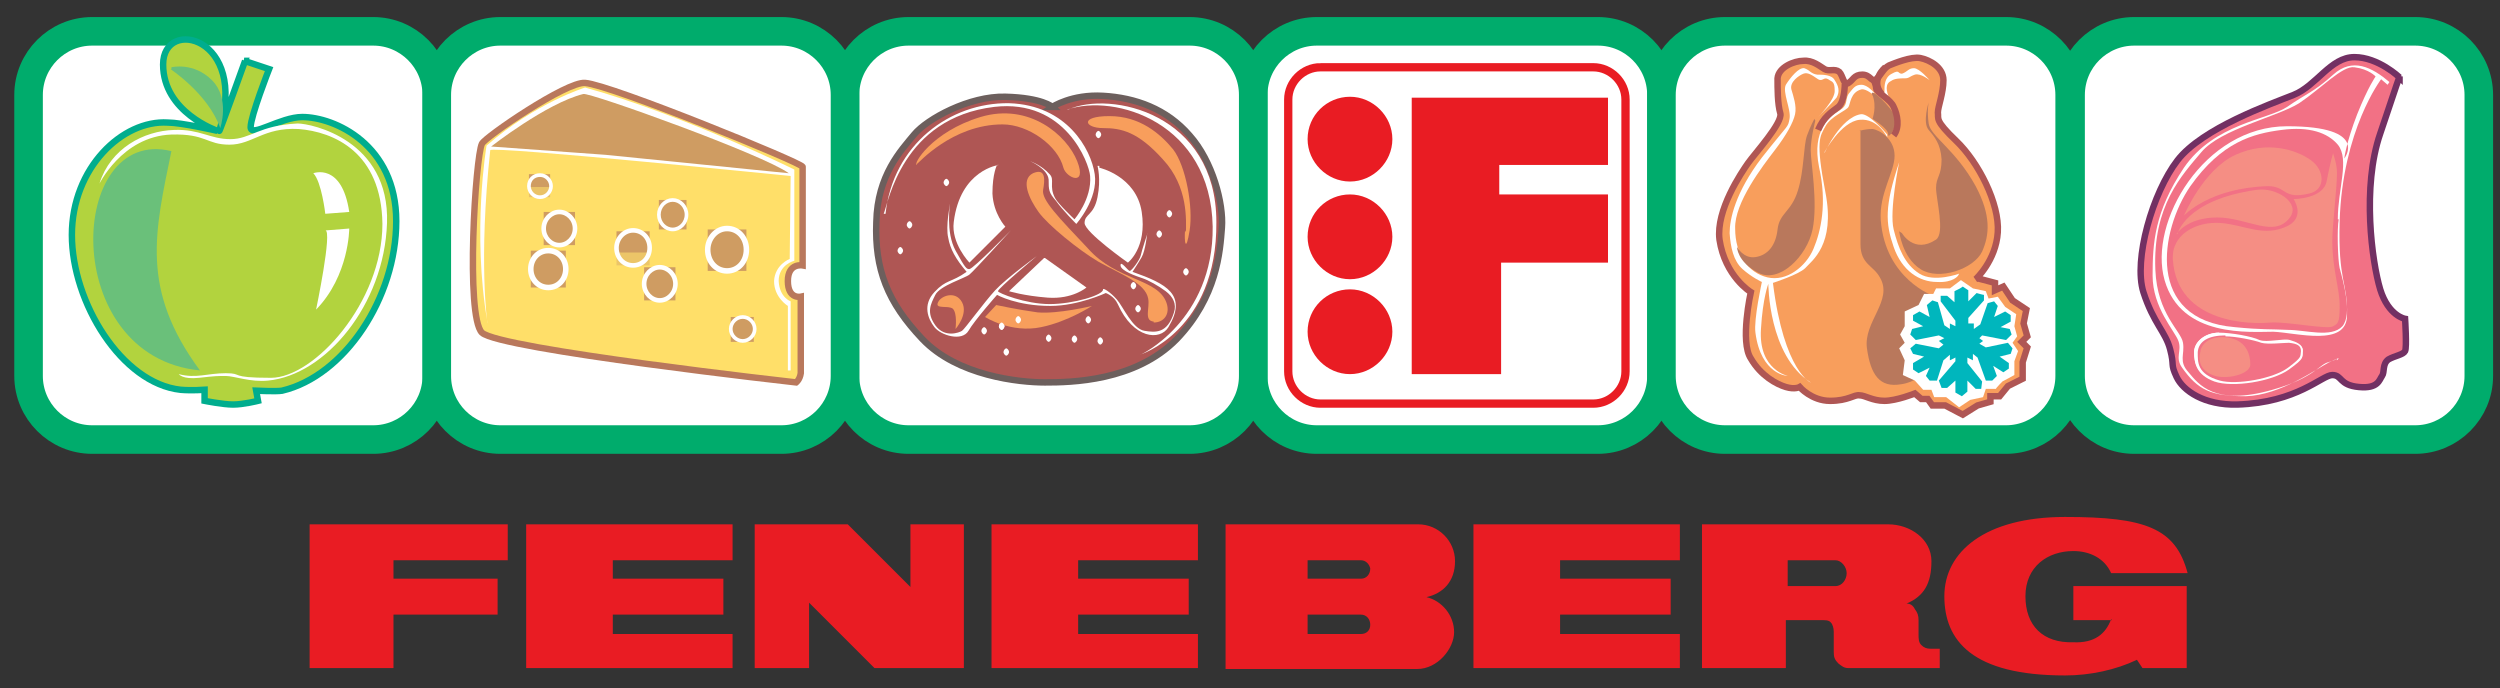 <?xml version="1.0" encoding="UTF-8"?>
<svg id="Ebene_1" data-name="Ebene 1" xmlns="http://www.w3.org/2000/svg" version="1.1" xmlns:cc="http://creativecommons.org/ns#" xmlns:dc="http://purl.org/dc/elements/1.1/" xmlns:rdf="http://www.w3.org/1999/02/22-rdf-syntax-ns#" xmlns:xlink="http://www.w3.org/1999/xlink" viewBox="0 0 271.3 74.7">
  <rect x="0" y="0" width="271.3" height="74.7" fill="#333333" stroke="none"/>
  <defs>
    <style>
      .cls-1, .cls-2, .cls-3, .cls-4, .cls-5, .cls-6, .cls-7, .cls-8, .cls-9, .cls-10, .cls-11, .cls-12, .cls-13, .cls-14, .cls-15, .cls-16, .cls-17, .cls-18, .cls-19, .cls-20, .cls-21, .cls-22, .cls-23 {
        stroke-width: 0px;
      }

      .cls-1, .cls-3, .cls-8, .cls-9 {
        fill-rule: evenodd;
      }

      .cls-1, .cls-16, .cls-24 {
        fill: #fff;
      }

      .cls-25 {
        stroke-width: .6px;
      }

      .cls-25, .cls-26, .cls-27, .cls-28, .cls-29, .cls-30, .cls-31, .cls-32, .cls-33, .cls-34, .cls-24, .cls-35, .cls-36 {
        stroke-miterlimit: 3.9;
      }

      .cls-25, .cls-26, .cls-27, .cls-37, .cls-30, .cls-32, .cls-35, .cls-36 {
        fill: none;
      }

      .cls-25, .cls-26, .cls-27, .cls-35, .cls-36 {
        stroke: #fff;
      }

      .cls-26 {
        stroke-width: .4px;
      }

      .cls-2 {
        fill: url(#Unbenannter_Verlauf_6);
      }

      .cls-27 {
        stroke-width: .5px;
      }

      .cls-3, .cls-20 {
        fill: #b9785c;
      }

      .cls-28 {
        fill: #af5654;
        stroke: #6c5f5d;
      }

      .cls-28, .cls-29, .cls-30, .cls-31, .cls-34 {
        stroke-width: .7px;
      }

      .cls-4, .cls-29 {
        fill: #f89e5c;
      }

      .cls-5 {
        fill: url(#Unbenannter_Verlauf_5);
      }

      .cls-6 {
        fill: url(#Unbenannter_Verlauf_2);
      }

      .cls-7 {
        fill: url(#Unbenannter_Verlauf_8);
      }

      .cls-37 {
        stroke-miterlimit: 7.1;
        stroke-width: .7px;
      }

      .cls-37, .cls-29, .cls-30 {
        stroke: #af5654;
      }

      .cls-8, .cls-11 {
        fill: #6ac07a;
      }

      .cls-9, .cls-21 {
        fill: #e91c23;
      }

      .cls-10 {
        fill: url(#Unbenannter_Verlauf_9);
      }

      .cls-31 {
        fill: #ffdf69;
        stroke: #b9785c;
      }

      .cls-32 {
        stroke: #e91c23;
        stroke-width: .9px;
      }

      .cls-12 {
        fill: url(#Unbenannter_Verlauf);
      }

      .cls-13 {
        fill: url(#Unbenannter_Verlauf_3);
      }

      .cls-33 {
        stroke: #723063;
        stroke-width: .7px;
      }

      .cls-33, .cls-19 {
        fill: #f27185;
      }

      .cls-34 {
        fill: #b2d33e;
        stroke: #00ad8e;
      }

      .cls-14 {
        fill: url(#Unbenannter_Verlauf_4);
      }

      .cls-15 {
        fill: #cf9c62;
      }

      .cls-24 {
        stroke: #00ac6c;
        stroke-width: 3.1px;
      }

      .cls-17 {
        fill: #f58e84;
      }

      .cls-35 {
        stroke-width: .4px;
      }

      .cls-18 {
        fill: #00b6bd;
      }

      .cls-36 {
        stroke-width: .5px;
      }

      .cls-22 {
        fill: url(#Unbenannter_Verlauf_10);
      }

      .cls-23 {
        fill: url(#Unbenannter_Verlauf_7);
      }
    </style>
    <linearGradient id="Unbenannter_Verlauf" data-name="Unbenannter Verlauf" x1="546.6" y1="-220.4" x2="546.6" y2="-220.9" gradientTransform="translate(-950.1 428) scale(1.8)" gradientUnits="userSpaceOnUse">
      <stop offset="0" stop-color="#ffdf69"/>
      <stop offset="1" stop-color="#eac267"/>
    </linearGradient>
    <linearGradient id="Unbenannter_Verlauf_2" data-name="Unbenannter Verlauf 2" x1="546.6" y1="-220.9" x2="546.6" y2="-221.7" gradientTransform="translate(-950.1 428) scale(1.8)" gradientUnits="userSpaceOnUse">
      <stop offset="0" stop-color="#e8c067"/>
      <stop offset="1" stop-color="#cf9c62"/>
    </linearGradient>
    <linearGradient id="Unbenannter_Verlauf_3" data-name="Unbenannter Verlauf 3" x1="547.7" y1="-217.5" x2="547.7" y2="-219.5" gradientTransform="translate(-950.1 428) scale(1.8)" gradientUnits="userSpaceOnUse">
      <stop offset="0" stop-color="#ffdf69"/>
      <stop offset="1" stop-color="#cf9c62"/>
    </linearGradient>
    <linearGradient id="Unbenannter_Verlauf_4" data-name="Unbenannter Verlauf 4" x1="547.1" y1="-215" x2="547.1" y2="-217.2" gradientTransform="translate(-950.1 428) scale(1.8)" gradientUnits="userSpaceOnUse">
      <stop offset="0" stop-color="#ffdf69"/>
      <stop offset="1" stop-color="#cf9c62"/>
    </linearGradient>
    <linearGradient id="Unbenannter_Verlauf_5" data-name="Unbenannter Verlauf 5" x1="557.6" y1="-216" x2="557.6" y2="-218.5" gradientTransform="translate(-950.1 428) scale(1.8)" gradientUnits="userSpaceOnUse">
      <stop offset="0" stop-color="#ffdf69"/>
      <stop offset="1" stop-color="#cf9c62"/>
    </linearGradient>
    <linearGradient id="Unbenannter_Verlauf_6" data-name="Unbenannter Verlauf 6" x1="552.1" y1="-216.3" x2="552.1" y2="-217.1" gradientTransform="translate(-950.1 428) scale(1.8)" gradientUnits="userSpaceOnUse">
      <stop offset="0" stop-color="#ffdf69"/>
      <stop offset="1" stop-color="#ecc568"/>
    </linearGradient>
    <linearGradient id="Unbenannter_Verlauf_7" data-name="Unbenannter Verlauf 7" x1="552.1" y1="-217.1" x2="552.1" y2="-218.4" gradientTransform="translate(-950.1 428) scale(1.8)" gradientUnits="userSpaceOnUse">
      <stop offset="0" stop-color="#ebc367"/>
      <stop offset="1" stop-color="#cf9c62"/>
    </linearGradient>
    <linearGradient id="Unbenannter_Verlauf_8" data-name="Unbenannter Verlauf 8" x1="554.4" y1="-218.4" x2="554.4" y2="-220.2" gradientTransform="translate(-950.1 428) scale(1.8)" gradientUnits="userSpaceOnUse">
      <stop offset="0" stop-color="#ffdf69"/>
      <stop offset="1" stop-color="#cf9c62"/>
    </linearGradient>
    <linearGradient id="Unbenannter_Verlauf_9" data-name="Unbenannter Verlauf 9" x1="558.5" y1="-211.9" x2="558.5" y2="-213.3" gradientTransform="translate(-950.1 428) scale(1.8)" gradientUnits="userSpaceOnUse">
      <stop offset="0" stop-color="#ffdf69"/>
      <stop offset="1" stop-color="#cf9c62"/>
    </linearGradient>
    <linearGradient id="Unbenannter_Verlauf_10" data-name="Unbenannter Verlauf 10" x1="553.7" y1="-214.3" x2="553.7" y2="-216.2" gradientTransform="translate(-950.1 428) scale(1.8)" gradientUnits="userSpaceOnUse">
      <stop offset="0" stop-color="#ffdf69"/>
      <stop offset="1" stop-color="#cf9c62"/>
    </linearGradient>
  </defs>
  <path class="cls-24" d="M142.9,3.4h30.5c3.8,0,6.9,3.1,6.9,6.9v30.5c0,3.8-3.1,6.9-6.9,6.9h-30.5c-3.8,0-6.9-3.1-6.9-6.9V10.3c0-3.8,3.1-6.9,6.9-6.9Z"/>
  <path class="cls-32" d="M143.3,7.3h29.6c1.9,0,3.5,1.6,3.5,3.5v29.5c0,1.9-1.6,3.5-3.5,3.5h-29.6c-1.9,0-3.5-1.6-3.5-3.5V10.8c0-1.9,1.6-3.5,3.5-3.5Z"/>
  <path class="cls-21" d="M141.9,25.7c0-2.6,2.1-4.6,4.6-4.6s4.6,2.1,4.6,4.6-2.1,4.6-4.6,4.6-4.6-2.1-4.6-4.6"/>
  <path class="cls-21" d="M141.9,36c0-2.6,2.1-4.6,4.6-4.6s4.6,2.1,4.6,4.6-2.1,4.6-4.6,4.6-4.6-2.1-4.6-4.6"/>
  <path class="cls-21" d="M141.9,15.1c0-2.6,2.1-4.6,4.6-4.6s4.6,2.1,4.6,4.6-2.1,4.6-4.6,4.6-4.6-2.1-4.6-4.6"/>
  <path class="cls-21" d="M153.2,10.6h21.3v7.3h-11.8v3.2h11.8v7.4h-11.6v12.1h-9.7V10.6"/>
  <path class="cls-24" d="M231.6,3.4h30.5c3.8,0,6.9,3.1,6.9,6.9v30.5c0,3.8-3.1,6.9-6.9,6.9h-30.5c-3.8,0-6.9-3.1-6.9-6.9V10.3c0-3.8,3.1-6.9,6.9-6.9h0Z"/>
  <path class="cls-33" d="M260.4,8.4s-2.3-2.2-4.9-2.2-4.1,3.1-6.6,4.1c-2.5,1-9.9,3.6-12.6,7.1-2.7,3.5-4.8,10.8-3.7,14.3,1.1,3.4,2.4,4.3,2.9,6.2.5,1.9,0,1.5.7,3,.7,1.5,3,3.1,6.6,3,6.5-.2,9.2-3.2,10.3-3.2s.7,1.1,2.9,1.3c2.1.2,2.2-.8,2.5-1.2.3-.4,0-1.3.7-1.8.7-.4,1.6-.5,1.8-.9.2-.4,0-3.5,0-3.5,0,0-1.8-.3-2.7-3.2-.9-3-2-11.1,0-16.9,1.9-5.7,2.1-6.2,2.1-6.2h0Z"/>
  <path class="cls-16" d="M240.8,36.1c-1.3,0-2.6.8-2.7,2.1,0,1.3.3,2.5,2.2,3.2,2,.7,6.3,0,8.1-1.3,1.8-1.3,1.4-1.3,1.5-2,0-.6-.7-.9-1.4-1.1-.7-.2-2.5.3-3.3,0-.8-.4-3.1-.8-4.4-.8"/>
  <path class="cls-16" d="M240.8,36.1c-1.3,0-2.6.8-2.7,2,0,1.3.3,2.5,2.2,3.2,2,.7,6.3,0,8.1-1.3,1.8-1.3,1.4-1.3,1.5-2,0-.6-.7-.9-1.4-1.1-.7-.2-2.5.3-3.3,0-.8-.4-3.1-.8-4.4-.8"/>
  <path class="cls-19" d="M241.5,36.4c-1.8,0-2.9.6-3,1.8,0,1.1-.1,2.4,2.4,3.1,1.8.5,5.8-.2,7.4-1.4,1.6-1.2,1.3-1.2,1.4-1.8,0-.6-.4-.8-1.3-.9-.6,0-2.3.2-3,0-.8-.3-2.8-.7-3.9-.7"/>
  <path class="cls-1" d="M253.7,39s.5-.4-.9.3c-1.4.7-5.3,3.6-9.1,3.7-3.8,0-5.2-.7-6.9-3.1-.8-1.1,0-1.8-.4-2.9-.4-1.1-2.8-3.6-2.8-7.1s.2-6.9,3.4-11.7c3.3-4.8,9.1-5.2,11.2-6.6,2-1.4,2.9-1.6,5-3.5,2.1-1.9,4.2-.8,6.1.8,0,0-.2.3-.2.3l-.7-.6s-4.2,5.5-4.5,15.4c-.2,6.5.9,6.7.8,10.2,0,3.5-5.5,1.9-8,1.8-2.5,0-10,.7-11.8-5.6-1.8-6.3,4.3-16.7,13.3-16.7s6.2,3.5,6.2,3.5c0,0,.2-1.7,1.4-4.8,1.2-3,2-4.1,2-4.1,0,0-.7-.8-2.3-1-1.3-.2-3.6,2.3-6,3.9-2.4,1.5-8.5,2.8-10.6,5.3-2.1,2.5-5.3,5.8-5,12.8.2,4.8,2.8,6.6,3,7.9.2,1.3-.5,2,.6,3.2,1.1,1.3,2.8,3.7,9.1,1.9,4.6-1.3,5.1-2.8,6.1-3,1-.3.9-.4.9-.4v.2"/>
  <path class="cls-19" d="M253.7,23.8c0-3.3,1.3-6.5,0-8.1-1.1-1.3-3.1-2-6.1-1.6-3.1.4-6.5,1.3-9.9,6.1-3.3,4.8-4.9,14.5,4.8,15.3,3,.3,3.9.2,5.8.3,1.9,0,4.7.9,5.9-.4,1.1-1.3.1-4.8-.3-6.3-.2-.9-.3-4.3-.1-5.3"/>
  <path class="cls-17" d="M238.8,38.1c-.3,1.1,0,2.2,1.6,2.7,1.6.4,3.9-.3,3.8-1.3,0-1-.4-2.4-2.1-2.8-1.8-.4-3,.3-3.3,1.3"/>
  <path class="cls-17" d="M253.2,16.7s.5,1.3.4,2.4c0,1.2-.5,5.5-.5,7,0,3.1.8,5.2.8,7.1s-.2,1.9-.7,2.2c-.6.4-4.8-.5-6.8-.4-2,.2-10.1.2-10.6-6.8-.2-2.8,2.6-4.2,5.2-4,2.6.2,4.7,1.6,7.3.3,1.9-1,.6-2.9.6-2.9,0,0,3.3,0,3.6-2,.4-2.1.7-3,.7-3"/>
  <path class="cls-17" d="M236.2,25.4s1.1-1.8,4.4-1.8,6.2,2.3,7.9,0c1.2-1.6-1.5-3.3-3.6-3-7.8,1.1-8.6,4.8-8.6,4.8"/>
  <path class="cls-17" d="M237,23.4s2.7-3,9.1-3.2c2.1,0,1.6,1.5,4.5.8,1.8-.4,1.7-2.5.2-3.6-1.5-1.1-4.7-2.2-8.2-.6-3.5,1.6-5.6,6.6-5.6,6.6"/>
  <path class="cls-24" d="M187.2,3.4h30.5c3.8,0,6.9,3.1,6.9,6.9v30.5c0,3.8-3.1,6.9-6.9,6.9h-30.5c-3.8,0-6.9-3.1-6.9-6.9V10.3c0-3.8,3.1-6.9,6.9-6.9Z"/>
  <path class="cls-29" d="M214.4,30.3s2.2-2,2.4-5.1c.2-3.1-2.1-7.6-4.5-9.9-2.4-2.3-1.9-2.4-2-3.1,0-.6.6-2.1.6-3.5,0-1.4-1.5-2.2-2.5-2.4-1-.2-2.9.6-3.4.8-.6.3-.9,1.1-1.4,1.5-.5.4-.6-.5-1.5-.5s-1,.6-1.5.9c-.5.4-.6-.8-1-1.2-.5-.4-1.1,0-1.6-.3-.5-.3-1.3-1-2.3-.9-1,0-2.7.7-2.8,1.9,0,1.1,0,2.8.3,3.8.3,1-2.8,4.4-3.5,5.4-.7,1-3.5,5.1-3.1,8.3.6,4,3.4,5.7,3.4,5.7,0,0-1.2,5.4,0,7.2,1.1,1.9,2.8,2.8,3.8,3.1,1,.3,1.5,0,1.5,0,0,0,1.3,1.5,3.3,1.5s2.6-.7,3.2-.6c.6,0,1.4.6,2.7.6s3.3-.8,3.3-.8l.7.6h.7c0,0,.5.7.5.7h1.4l1.9,1,1.6-1,1.4-.4v-.6h1c0,0,.9-1.1.9-1.1l1.6-.8v-1.8l.5-1.6-.6-.6.6-.6-.4-1.4.3-1.5-1.5-1-1-1.5-.9.4v-.8c0,0-1.9-.5-1.9-.5h0Z"/>
  <path class="cls-16" d="M212.5,29.9s-.5.8-2.3.7c-1.9,0-3.8-1.2-4.7-3.8-.9-2.6-1-4.4.6-9.2,0,0-1.1,5.3-.6,7.3.5,2,1.2,3.8,2.8,4.8,1.6,1,4.3,0,4.3,0"/>
  <path class="cls-1" d="M198,16.5s1.8-3.3,3.8-3.5c2-.2,3,1.9,3,1.9v-.3c0,0-2-2.4-2.9-2.2-2.2.4-3.9,4.2-3.9,4.2"/>
  <path class="cls-1" d="M205.9,11.8s-1.5-1.3-1.4-1.9c0-.6,0-1.5.8-1.9.9-.5.6,0,1.1,0,.6-.2.7-.6,1.3-.6s1.7,1.3,1.7,1.3c0,0-1-.8-1.6-.6-.6.2-.6.4-1.1.4s-1.1,0-1.5.3c-1.3.6.6,3.2.6,3.2"/>
  <path class="cls-1" d="M203.3,10.3s-.8-.7-1.3-.6c-1.2.3-1.2,1.6-1.4,1.9-.2.4-1.9,1-2.5,2.1-.6,1.1-1.1,1.5,0,7.2,1.1,5.7-1.5,7.4-2.2,8.2-.7.7-3.5,1.6-3.5,1.6,1.2,9.7,4.2,10.9,4.1,10.8-4.6-2.9-4.6-10.7-4.6-10.7,0,0-.6,1.5-.8,4.9-.3,4.5,3,5.1,2.9,5.1,0,0-2.9-.1-3.5-4.7-.2-1.4.7-5.5.7-5.5,0,0-1.1-.5-2.1-1.4-1-.9-1.3-2.4-1.4-3.9,0-1.5.6-4.4,3.5-8.2,3-3.8,2.8-3.2,3-4.2.2-1-.8-2.9-.4-3.7.5-.8,1.4-1.9,2-1.8.6.2.7.6,1.4.7.6,0,1.6,0,1.9.6.4.6.6,1.2.2,1.9-.5.6-2,2.1-2,2.1,0,0,1.9-1.9,1.8-2.9,0-1-.3-.9-.7-1.2-.5-.3-.6.3-1.1,0-.6-.4-1.1-.8-1.6-.6-.5.2-1.5.9-1.3,1.7.2.7.6,1.8.4,2.7-.2.9-.9,2.2-2.2,3.9-1.3,1.7-4.4,5.7-4.3,8.5,0,2.8,1.4,4.8,3.5,5.3,2.1.5,4.2-1.2,5-3.1.8-1.9,1.5-4.9.6-8.9-.8-4,1.2-5.5,2.2-6.1,1-.6.6-1.1,1-1.8.5-.6.7-1,1.4-1s1.4.9,1.4.9"/>
  <path class="cls-20" d="M203.2,10.3c.5,1.3,0,2.6,0,2.6,0,0,1.8,1.1,1.7,1.7,0,.6,1.1-1,.8-1.9-.3-.9-3-3.6-2.5-2.3"/>
  <path class="cls-30" d="M203.3,8.6s.3.6.3,1,1.6,1.2,1.9,2c.4.8.7,2.2,0,3.1"/>
  <path class="cls-30" d="M204.6,7.3s-1.7,1.4-.4,2.9"/>
  <path class="cls-37" d="M200.2,9.1s0,1.9-.7,2.5c-.8.6-1.6,1.1-2.2,2.5"/>
  <path class="cls-20" d="M206.1,25.1s.3,2.8,2.3,4.1,5.8,0,6.7-1.9c.8-1.8,1-3.9-.7-7.1-2.2-4-4.9-5.4-5.1-6.8-.2-1.4,0-2.3,0-2.3,0,0-.7,2.2,0,3,.6.7,1.3,1.5,1.4,3.2,0,1.8-.6,1.9-.6,3.1s1,4.9,0,5.6c-2.4,1.6-3.7-.7-3.7-.7"/>
  <path class="cls-20" d="M197,13.1s-.5,1.9-.5,3.2.8,5.7.2,8.6c-.6,2.9-3.6,5.9-5.9,4.7-2.3-1.2-2.3-2.8-2.3-2.8,0,0,.7,1.3,2,1.1,1.3-.2,2.2-1.2,2.4-3,.2-1.8,1.5-1.9,2.2-4.2.7-2.2.6-4.9,1-6,.4-1.1.8-1.8.8-1.8"/>
  <path class="cls-3" d="M201.9,14.1v12.4c0,2.2,1.4,2.3,2.1,3.6,1.5,2.5-1.8,4.8-1.4,7.7.4,2.9,1.4,4.3,3.7,3.9,1.5-.2,2.3-1.1,2.3-1.1l1.2-8.5s-5.2-1.8-5.7-8.2c-.2-2.9,1.5-5.2,1.5-7s-1.6-2.8-2.4-2.9c-.8,0-1.4.2-1.4.2"/>
  <path class="cls-16" d="M212.8,30.4l-1.2.9h-1.5c0,0-.3.6-.3.6h-1c0,0-.6,1.2-.6,1.2l-1.5.7v1.6s-.5.9-.5.9l.5.9-.6.6.6,1.3-.2,1.6,1.3.6.9,1h.9l.3.8h1.3c0,0,1.4,1.1,1.4,1.1l1.2-.8,1.4-.3.3-.9h1.1c0-.1.7-.8.7-.8l1.3-.7v-1.5s.4-1.1.4-1.1l-.6-.9.5-.7-.3-1.1.2-1.3-1.2-.8-.8-1.1-1,.2-.3-.8-1.4-.3-1.3-.9"/>
  <path class="cls-18" d="M212.7,31.3l-.6.3v1.2l-.8-.7h-.7c0,0,0,.6,0,.6l1.6,2.1v.6s-.6-.3-.6-.3v.6s-.6-.4-.6-.4l-.7-2.5-.6-.2-.6.5.3,1.3-1.1-.6-.7.4v.6l1.1.6-1.2.3-.2.6.6.6,2.5-.5.6.3-.6.3.5.4-.5.4-2.5-.5-.6.5.3.6,1.2.3-1.2.7v.7s.6.4.6.4l1.2-.6-.4.9.4.5h.8l.7-2.2.7-.6v.6l.6-.3v.4s-1.8,2.1-1.8,2.1l.3.8h.6s.9-.8.9-.8v1.3l.7.4.6-.5v-1.2l.9.9h.6c0,0,.1-.8.1-.8l-1.6-2v-.6l.6.3v-.7s.5.4.5.4l.9,2.5h.7c0,0,.5-.5.5-.5l-.4-1.1,1.1.7.6-.4v-.6l-1-.7,1.2-.3.2-.6-.5-.6-2.4.5-.7-.4.4-.3-.4-.3.3-.3,2.6.5.6-.6-.2-.6-1-.2,1.1-.6v-.7l-.6-.4-1.2.6.4-1.2-.4-.5-.7.2-.8,2.3-.7.5v-.6s-.6,0-.6,0v-.6c0,0,1.7-1.9,1.7-1.9v-.6c-.1,0-.8-.2-.8-.2l-.9.9v-1.2l-.6-.4"/>
  <path class="cls-24" d="M98.6,3.4h30.5c3.8,0,6.9,3.1,6.9,6.9v30.5c0,3.8-3.1,6.9-6.9,6.9h-30.5c-3.8,0-6.9-3.1-6.9-6.9V10.3c0-3.8,3.1-6.9,6.9-6.9Z"/>
  <path class="cls-28" d="M114.2,11.6s2.1-1.4,5.5-1.2c3.5.2,6.9,1.4,9.4,4.3,2.5,2.8,3.7,7.4,3.5,10-.2,2.6-.5,7.5-4.9,12.1-4.5,4.6-11.5,4.7-14.3,4.7s-9.5-.7-13.3-4.7c-3.8-4-5.2-7.6-5-12.7.1-5.1,2.7-7.8,4.1-9.5,1.4-1.7,6-4.2,9.9-4.1,4,.1,5.1,1.1,5.1,1.1h0Z"/>
  <path class="cls-16" d="M119.3,18.2s4,.9,4.6,4.8c.6,3.9-1.5,5.5-1.5,5.5,0,0-4.7-3.3-4.7-4.3s1-.8,1.4-2.8c.4-2,0-3.4,0-3.4h.2"/>
  <path class="cls-16" d="M113.4,28l4.5,3.2s-1.5,1.3-4.2,1.1c-2.6-.2-4.2-.7-4.2-.7l3.8-3.6"/>
  <path class="cls-1" d="M95.9,23.2c.5-1.2,2-10.4,12-11.6,7.7-.9,10.3,6.1,10.4,7.5.2,2.5-1.7,4.7-1.7,4.7,0,0-1.8-1.7-2.1-2.3-.7-1.3,0-2-.6-2.6-.9-1-2.1-1.4-2.1-1.4,0,0,1.9.8,2,2,0,1.1,0,1.4.8,2.3.7,1,2.2,2.5,2.2,2.5,0,0,2.4-2.7,2-5.4-.4-2.7-3-7.5-9.3-7.7-6.4-.1-12.6,4.5-13.4,12"/>
  <path class="cls-1" d="M115.8,11.9c5.2-1.8,15.6,1.4,15.8,12.7.1,10.2-7.9,14-7.9,13.9,0,0,8.4-2.6,8.3-14.4,0-11.8-11.5-14.3-16.1-12.2"/>
  <path class="cls-1" d="M124.5,25.3s-.2,1.9-.6,2.6c-.4.7-1,1.6-1,1.6,3.7,1.3,6,2.5,3.9,6-.9,1.5-3.8,1.3-5.5-2.5-.4-.9-1.3-1.2-1.3-1.2,0,0-3,1.4-6,1.4-3.7,0-5.8-1.2-5.8-1.2,0,0-2.4,2.7-3.1,3.9-.7,1.2-3,.5-3.7-.4-.7-.9-1.3-2.4,0-3.8,1.3-1.4,1.8-1,3.5-2.2-1.2-1.4-1.8-2.5-2-3.7-.3-1.2.2-3.7.2-3.7,0,0-.5,3.1.6,5.1,1.1,2,1.2,2,1.5,2,.4,0,4.5-4.2,4.5-4.2,0,0-4,4.4-4.5,4.8-.5.4-3.2,1.2-3.7,2.2-.5,1-1,1.9,0,3.3,1,1.4,2.6.8,2.9.6.3-.2,2.4-3.1,3.6-4.4,1.2-1.3,4.5-3.7,4.5-3.7,0,0-4.2,3.5-4.2,3.8,0,.2,3,1.4,5.6,1.4,2.6,0,5.9-1,5.8-1.6,0-.2.8.3,1.5,1.1.7.8,1.7,3.2,3,3.4,1.2.2,2.5.3,3.2-2,.3-.9-.1-1.7-.9-2.3-.8-.6-1.9-1.2-2.5-1.4-.6-.2-2.4-.8-2.4-1.4s.8.6,1,.6c.2,0,1.1-1.2,1.2-1.7.1-.5.7-2.3.7-2.3"/>
  <path class="cls-16" d="M102.4,19.8c0-.2.2-.4.3-.4s.3.2.3.4-.2.4-.3.4-.3-.2-.3-.4"/>
  <path class="cls-16" d="M98.4,24.4c0-.2.2-.4.3-.4s.3.2.3.4-.2.4-.3.4-.3-.2-.3-.4"/>
  <path class="cls-16" d="M97.4,27.2c0-.2.2-.4.3-.4s.3.2.3.4-.2.4-.3.4-.3-.2-.3-.4"/>
  <path class="cls-16" d="M106.5,35.9c0-.2.2-.4.3-.4s.3.2.3.4-.2.4-.3.4-.3-.2-.3-.4"/>
  <path class="cls-16" d="M108.9,38.2c0-.2.2-.4.3-.4s.3.2.3.4-.2.4-.3.4-.3-.2-.3-.4"/>
  <path class="cls-16" d="M117.8,34.7c0-.2.2-.4.3-.4s.3.2.3.4-.2.4-.3.4-.3-.2-.3-.4"/>
  <path class="cls-16" d="M119.1,37c0-.2.2-.4.3-.4s.3.2.3.4-.2.4-.3.4-.3-.2-.3-.4"/>
  <path class="cls-16" d="M116.3,36.8c0-.2.2-.4.3-.4s.3.2.3.4-.2.4-.3.4-.3-.2-.3-.4"/>
  <path class="cls-16" d="M113.5,36.7c0-.2.2-.4.3-.4s.3.2.3.4-.2.4-.3.4-.3-.2-.3-.4"/>
  <path class="cls-16" d="M123.2,33.5c0-.2.2-.4.3-.4s.3.2.3.4-.2.4-.3.4-.3-.2-.3-.4"/>
  <path class="cls-16" d="M122.7,31c0-.2.2-.4.3-.4s.3.2.3.4-.2.4-.3.4-.3-.2-.3-.4"/>
  <path class="cls-16" d="M128.4,29.5c0-.2.2-.4.3-.4s.3.2.3.4-.2.4-.3.4-.3-.2-.3-.4"/>
  <path class="cls-16" d="M125.5,25.4c0-.2.2-.4.3-.4s.3.2.3.4-.2.4-.3.4-.3-.2-.3-.4"/>
  <path class="cls-16" d="M126.6,23.2c0-.2.2-.4.3-.4s.3.2.3.4-.2.4-.3.4-.3-.2-.3-.4"/>
  <path class="cls-16" d="M118.9,14.6c0-.2.2-.4.3-.4s.3.2.3.4-.2.4-.3.4-.3-.2-.3-.4"/>
  <path class="cls-1" d="M108.4,17.9s-4.2.5-4.9,6.2c-.3,2.3,1.7,4.4,1.7,4.4l3.9-3.9s-1.3-1.4-1.4-3.6c0-2.2.5-3.1.5-3.1h.2"/>
  <path class="cls-16" d="M112,35c0-.2.2-.4.3-.4s.3.2.3.4-.2.4-.3.4-.3-.2-.3-.4"/>
  <path class="cls-16" d="M108.4,35.4c0-.2.2-.4.3-.4s.3.2.3.4-.2.4-.3.4-.3-.2-.3-.4"/>
  <path class="cls-4" d="M108.2,33l-1.3,1.4s2.8,1.8,6.1,1.1c2.9-.6,5.5-2.3,5.5-2.3,0,0-3.7.9-5.9.7-2.2-.3-4.5-.8-4.5-.8"/>
  <path class="cls-4" d="M99.5,17.9c-.5,0,1.6-3.6,6.9-5.2,5.3-1.6,9.4,2,10.5,4.8s-1.2,1.8-1.5.7c-.6-2.4-3.8-4.7-6.6-4.7-5.5,0-9.2,4.3-9.3,4.3"/>
  <path class="cls-4" d="M103.7,35.7s1.4-1.6.7-2.9-2.3-.7-2.6,0c-.4.8,1.1.3,1.6.7.5.5.3,2.1.3,2.1"/>
  <path class="cls-16" d="M110.2,34.7c0-.2.2-.4.3-.4s.3.2.3.4-.2.4-.3.4-.3-.2-.3-.4"/>
  <path class="cls-16" d="M108.4,35.4c0-.2.2-.4.3-.4s.3.2.3.4-.2.4-.3.4-.3-.2-.3-.4"/>
  <path class="cls-4" d="M128.7,25.2c0-1.2.3-4.9-2.5-7.9-2.7-3-4.5-3.4-6.5-3.4s-2.6-1.3.7-1.3,5.5,1.9,6.9,3.6c1.4,1.8,2.2,6.3,1.8,8.8-.4,2.5-.6,1.3-.5,0"/>
  <path class="cls-4" d="M125.2,35c1.1,0,1.8-.9,1.4-2.1-.9-2.7-5.4-2.4-8.5-5.9-3.2-3.4-5.1-5.3-4.9-6.4.2-1.1.3-2.4-1.1-1.8-1.4.7-.4,2.8.6,4.2,1,1.4,4.3,4.1,6.5,5.4,2.3,1.3,5.1,2.3,5.4,4,.2,1-.5,2.4.6,2.5"/>
  <path class="cls-24" d="M10,3.4h30.5c3.8,0,6.9,3.1,6.9,6.9v30.5c0,3.8-3.1,6.9-6.9,6.9H10c-3.8,0-6.9-3.1-6.9-6.9V10.3c0-3.8,3.1-6.9,6.9-6.9Z"/>
  <path class="cls-34" d="M26.5,6.6l2.7.9s-2,5.1-2,6.3,3.2-1.1,5.6-1.1c3.5,0,10.2,3,10.2,11.3s-5.6,16.8-12.4,18.4c-.6.1-2.8,0-2.8,0l.2,1.1s-1.6.4-2.7.4-3.1-.4-3.1-.4v-1.2c0,0-1.4.1-2.6,0-6.4-.7-11.8-9.5-11.8-16.8s5.5-12.5,10.4-12.2c1.5,0,5.4.9,5.4.9,0,0-5.9-2-5.9-7.2s9.3-3,6.1,7.2c0,.2,2.8-7.6,2.8-7.6h0Z"/>
  <path class="cls-16" d="M34,18.8s3.1-1.2,3.9,4.2c0,0-2.6.2-2.6.2,0,0-.4-3.5-1.3-4.4"/>
  <path class="cls-16" d="M35.4,25l2.5-.2s0,5.1-3.6,8.8c0,0,1.8-8.6,1-8.6"/>
  <path class="cls-16" d="M10.7,20.1s2.5-5.3,7.9-5.5c3.8-.1,3.8,1.1,6.3,1.1s3.7-1.9,7.5-1.7c3.8.3,9,2.5,9.1,10.3,0,8.5-7.4,16.7-12.1,16.7s-2.9-.5-4.9-.5c-2,0-3.2.6-5.1.1,0,0,.4.6,2.2.4,1.8-.2,2-.2,2.9-.2s2.7.7,4.6.5c6.2-.6,12.6-8.2,12.9-17.1.3-9-8.2-10.8-9.7-10.8-4.2.2-5.1,1.7-7.3,1.7s-3.3-1.1-6.1-1c-3.3.1-6.9,2-8.1,5.8"/>
  <path class="cls-11" d="M18.5,7.5s4.1,2.7,5.4,6.4c0,0,1.1-3.2-.9-5.2-2-2-4.4-1.4-4.4-1.4v.2"/>
  <path class="cls-8" d="M18.6,16.4c-11.3-2.8-12.3,22.3,3.1,23.8-6.5-8.8-4.9-15-3.1-23.8"/>
  <path class="cls-24" d="M54.3,3.4h30.5c3.8,0,6.9,3.1,6.9,6.9v30.5c0,3.8-3.1,6.9-6.9,6.9h-30.5c-3.8,0-6.9-3.1-6.9-6.9V10.3c0-3.8,3.1-6.9,6.9-6.9Z"/>
  <path class="cls-31" d="M86.9,32.2s-1.4.3-1.4-1.7,1.6-1.7,1.6-1.7c0,0,0-10.3,0-10.7s-20.8-8.9-23.6-9.1c-2-.2-10.9,5.9-11.2,6.6-.7,1.4-1.8,18.7,0,20.5,1.9,1.8,34.1,5.4,34.1,5.4,0,0,.4-.3.5-1,0-.8,0-8.2,0-8.2h0Z"/>
  <path class="cls-16" d="M52.9,35.1s-1-6.7.3-18.8c0-.5,32.6,2.8,32.6,2.8s-.1,9-.1,9c0,0-1.6.6-1.7,2.4,0,1.8,1.5,2.7,1.5,2.7v7c-.1,0,.3,0,.3,0v-7.5c0,0-1.2-.4-1.3-2.2,0-1.8,1.7-2.2,1.7-2.2v-9.9s-11.9-5.9-22.7-8.9c0,0-5.3,1.6-10.7,6.3,0,0-1.6,9.4.1,19.2"/>
  <path class="cls-15" d="M53.3,15.9s6-4.7,10-5.7c.7-.2,19.6,6.6,22.3,8.6l-19.9-2-12.4-.9"/>
  <path class="cls-12" d="M57.4,21.4h2.3v-1.1h-2.3v1.1Z"/>
  <path class="cls-6" d="M57.4,20.3h2.3v-1.4h-2.3v1.4Z"/>
  <path class="cls-35" d="M57.4,20.2c0-.7.5-1.2,1.2-1.2s1.2.6,1.2,1.2-.5,1.2-1.2,1.2-1.2-.6-1.2-1.2Z"/>
  <path class="cls-13" d="M59,26.6h3.4v-3.6h-3.4v3.6Z"/>
  <path class="cls-27" d="M59,24.8c0-1,.8-1.8,1.7-1.8s1.7.8,1.7,1.8-.8,1.8-1.7,1.8-1.7-.8-1.7-1.8Z"/>
  <path class="cls-14" d="M57.6,31.2h3.8v-4h-3.8v4Z"/>
  <path class="cls-25" d="M57.6,29.2c0-1.1.8-2,1.9-2s1.9.9,1.9,2-.8,2-1.9,2-1.9-.9-1.9-2Z"/>
  <path class="cls-5" d="M76.8,29.4h4.2v-4.5h-4.2v4.5Z"/>
  <path class="cls-25" d="M76.8,27.1c0-1.2.9-2.3,2.1-2.3s2.1,1,2.1,2.3-.9,2.3-2.1,2.3-2.1-1-2.1-2.3Z"/>
  <path class="cls-2" d="M66.9,28.8h3.6v-1.5h-3.6v1.5Z"/>
  <path class="cls-23" d="M66.9,27.4h3.6v-2.3h-3.6v2.3Z"/>
  <path class="cls-36" d="M66.9,26.9c0-1,.8-1.9,1.8-1.9s1.8.8,1.8,1.9-.8,1.9-1.8,1.9-1.8-.8-1.8-1.9Z"/>
  <path class="cls-7" d="M71.5,24.9h3v-3.2h-3v3.2Z"/>
  <path class="cls-26" d="M71.5,23.3c0-.9.7-1.6,1.5-1.6s1.5.7,1.5,1.6-.7,1.6-1.5,1.6-1.5-.7-1.5-1.6Z"/>
  <path class="cls-10" d="M79.3,37.1h2.5v-2.7h-2.5v2.7Z"/>
  <path class="cls-26" d="M79.3,35.7c0-.7.6-1.3,1.3-1.3s1.3.6,1.3,1.3-.6,1.3-1.3,1.3-1.3-.6-1.3-1.3Z"/>
  <path class="cls-22" d="M69.9,32.6h3.4v-3.6h-3.4v3.6Z"/>
  <path class="cls-27" d="M69.9,30.8c0-1,.8-1.8,1.7-1.8s1.7.8,1.7,1.8-.8,1.8-1.7,1.8-1.7-.8-1.7-1.8Z"/>
  <path class="cls-9" d="M141.9,60.8h5.8c.5,0,.9.4,1,.9,0,.6-.4,1.1-1,1.1h-5.8v-2ZM133,72.5v-15.6h20.9c2.2,0,4,1.8,4,4s-1.3,3.5-3.1,3.9c1.7.4,3,2,3,3.8s-1.8,4-4,4h-20.8,0ZM141.9,66.7h5.8c.6,0,1,.5,1,1.1,0,.6-.4,1-1,1h-5.8v-2.1M184.9,56.9h20c2.4,0,4.7,1.6,4.7,4s-.8,3.8-2.7,4.6c.4,0,.7.2.9.6.3.4.4.7.4,1.2v1.5c0,.5,0,.9.3,1.2.3.3.6.4,1,.4h1v2.1h-9.9c-.5,0-.7-.2-1.1-.5-.4-.4-.5-.7-.5-1.2v-2c0-.4,0-.7-.2-1.1-.2-.3-.4-.4-.9-.4h-4.1v5.2h-9.1v-15.6h0ZM194,60.8v2.8h5.2c.7,0,1.2-.7,1.2-1.4s-.6-1.4-1.2-1.4h-5.2M229.2,67.3h-4.2v-3.7h12.3v8.9h-4.8l-.6-.9c-2.3,1.1-5.1,1.7-7.8,1.7-10.1,0-13.1-3.8-13.1-8.6s4.4-8.6,13.1-8.6,12,1.2,13.3,6.1c0,0-8.3,0-8.3,0-.7-1.6-2.3-2.4-4.1-2.4-2.8,0-5.2,1.7-5.2,4.9s1.9,5.1,5.2,5c2.3.1,3.5-.9,4.1-2.5,0,0,0,0,0,0M57.1,56.9h22.4v3.9h-13v2h12v3.9h-12v2.1h13v3.7h-22.4v-15.6M107.6,56.9h22.4v3.9h-13v2h12v3.9h-12v2.1h13v3.7h-22.4v-15.6M159.9,56.9h22.4v3.9h-13v2h12v3.9h-12v2.1h13v3.7h-22.4v-15.6M81.9,56.9h10.1l6.8,6.8v-6.8h5.8v15.6h-9.7l-7.1-7.1v7.1h-5.9v-15.6M33.5,56.9h21.6v3.9h-12.4v2h11.3v3.9h-11.3v5.8h-9.1v-15.6"/>
</svg>